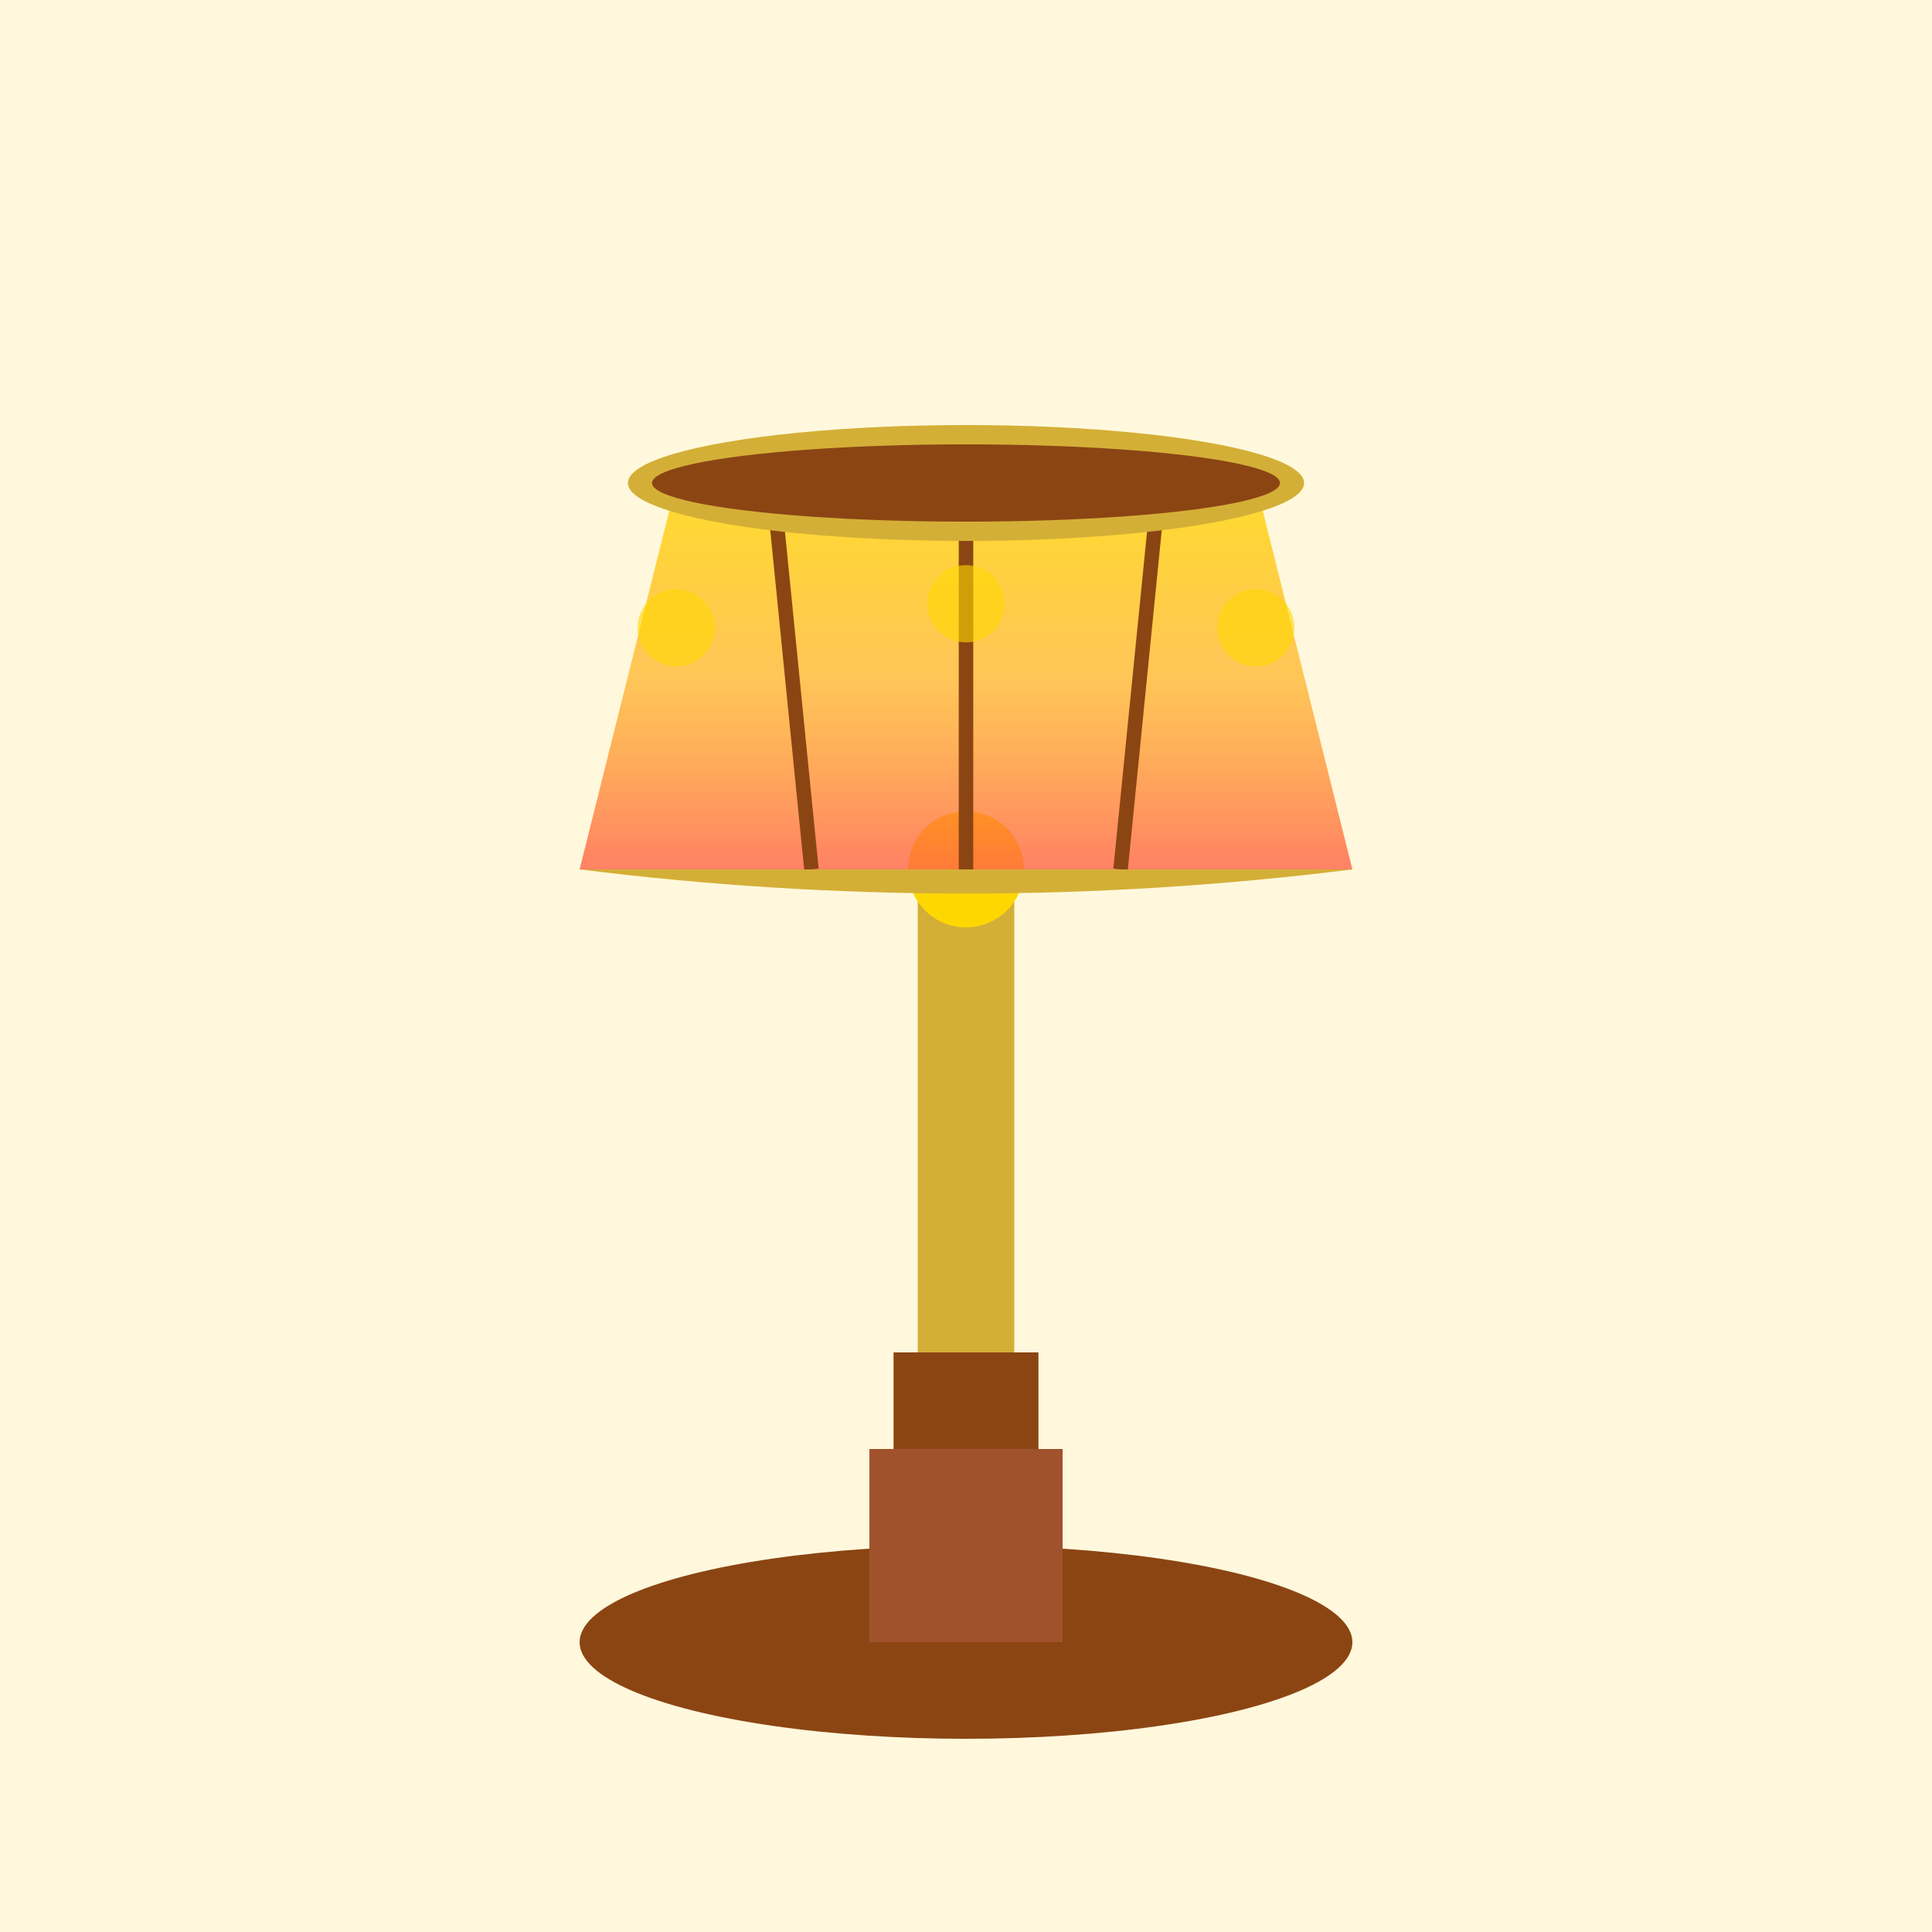 <svg xmlns="http://www.w3.org/2000/svg" viewBox="0 0 400 400">
  <!-- Background -->
  <rect fill="#FFF8DC" width="400" height="400"/>

  <!-- Base -->
  <ellipse cx="200" cy="340" rx="80" ry="20" fill="#8B4513"/>
  <rect x="180" y="300" width="40" height="40" fill="#A0522D"/>
  <rect x="185" y="280" width="30" height="20" fill="#8B4513"/>

  <!-- Stand -->
  <rect x="190" y="180" width="20" height="100" fill="#D4AF37"/>
  <circle cx="200" cy="180" r="12" fill="#FFD700"/>

  <!-- Lamp Shade - Art Deco Style -->
  <path d="M 120 180 L 140 100 L 260 100 L 280 180 Z" fill="url(#glassGradient)"/>

  <!-- Stained Glass Pattern -->
  <defs>
    <linearGradient id="glassGradient" x1="0%" y1="0%" x2="0%" y2="100%">
      <stop offset="0%" style="stop-color:#FFD700;stop-opacity:0.8" />
      <stop offset="50%" style="stop-color:#FFA500;stop-opacity:0.6" />
      <stop offset="100%" style="stop-color:#FF6347;stop-opacity:0.8" />
    </linearGradient>

    <pattern id="artDeco" x="0" y="0" width="40" height="40" patternUnits="userSpaceOnUse">
      <line x1="0" y1="0" x2="40" y2="40" stroke="#8B4513" stroke-width="2"/>
      <line x1="40" y1="0" x2="0" y2="40" stroke="#8B4513" stroke-width="2"/>
    </pattern>
  </defs>

  <!-- Glass panels -->
  <line x1="160" y1="100" x2="168" y2="180" stroke="#8B4513" stroke-width="3"/>
  <line x1="200" y1="100" x2="200" y2="180" stroke="#8B4513" stroke-width="3"/>
  <line x1="240" y1="100" x2="232" y2="180" stroke="#8B4513" stroke-width="3"/>

  <!-- Top rim -->
  <ellipse cx="200" cy="100" rx="70" ry="12" fill="#D4AF37"/>
  <ellipse cx="200" cy="100" rx="65" ry="8" fill="#8B4513"/>

  <!-- Bottom rim -->
  <path d="M 120 180 Q 200 190 280 180" fill="#D4AF37"/>

  <!-- Decorative elements -->
  <circle cx="140" cy="130" r="8" fill="#FFD700" opacity="0.6"/>
  <circle cx="200" cy="125" r="8" fill="#FFD700" opacity="0.6"/>
  <circle cx="260" cy="130" r="8" fill="#FFD700" opacity="0.6"/>
</svg>
